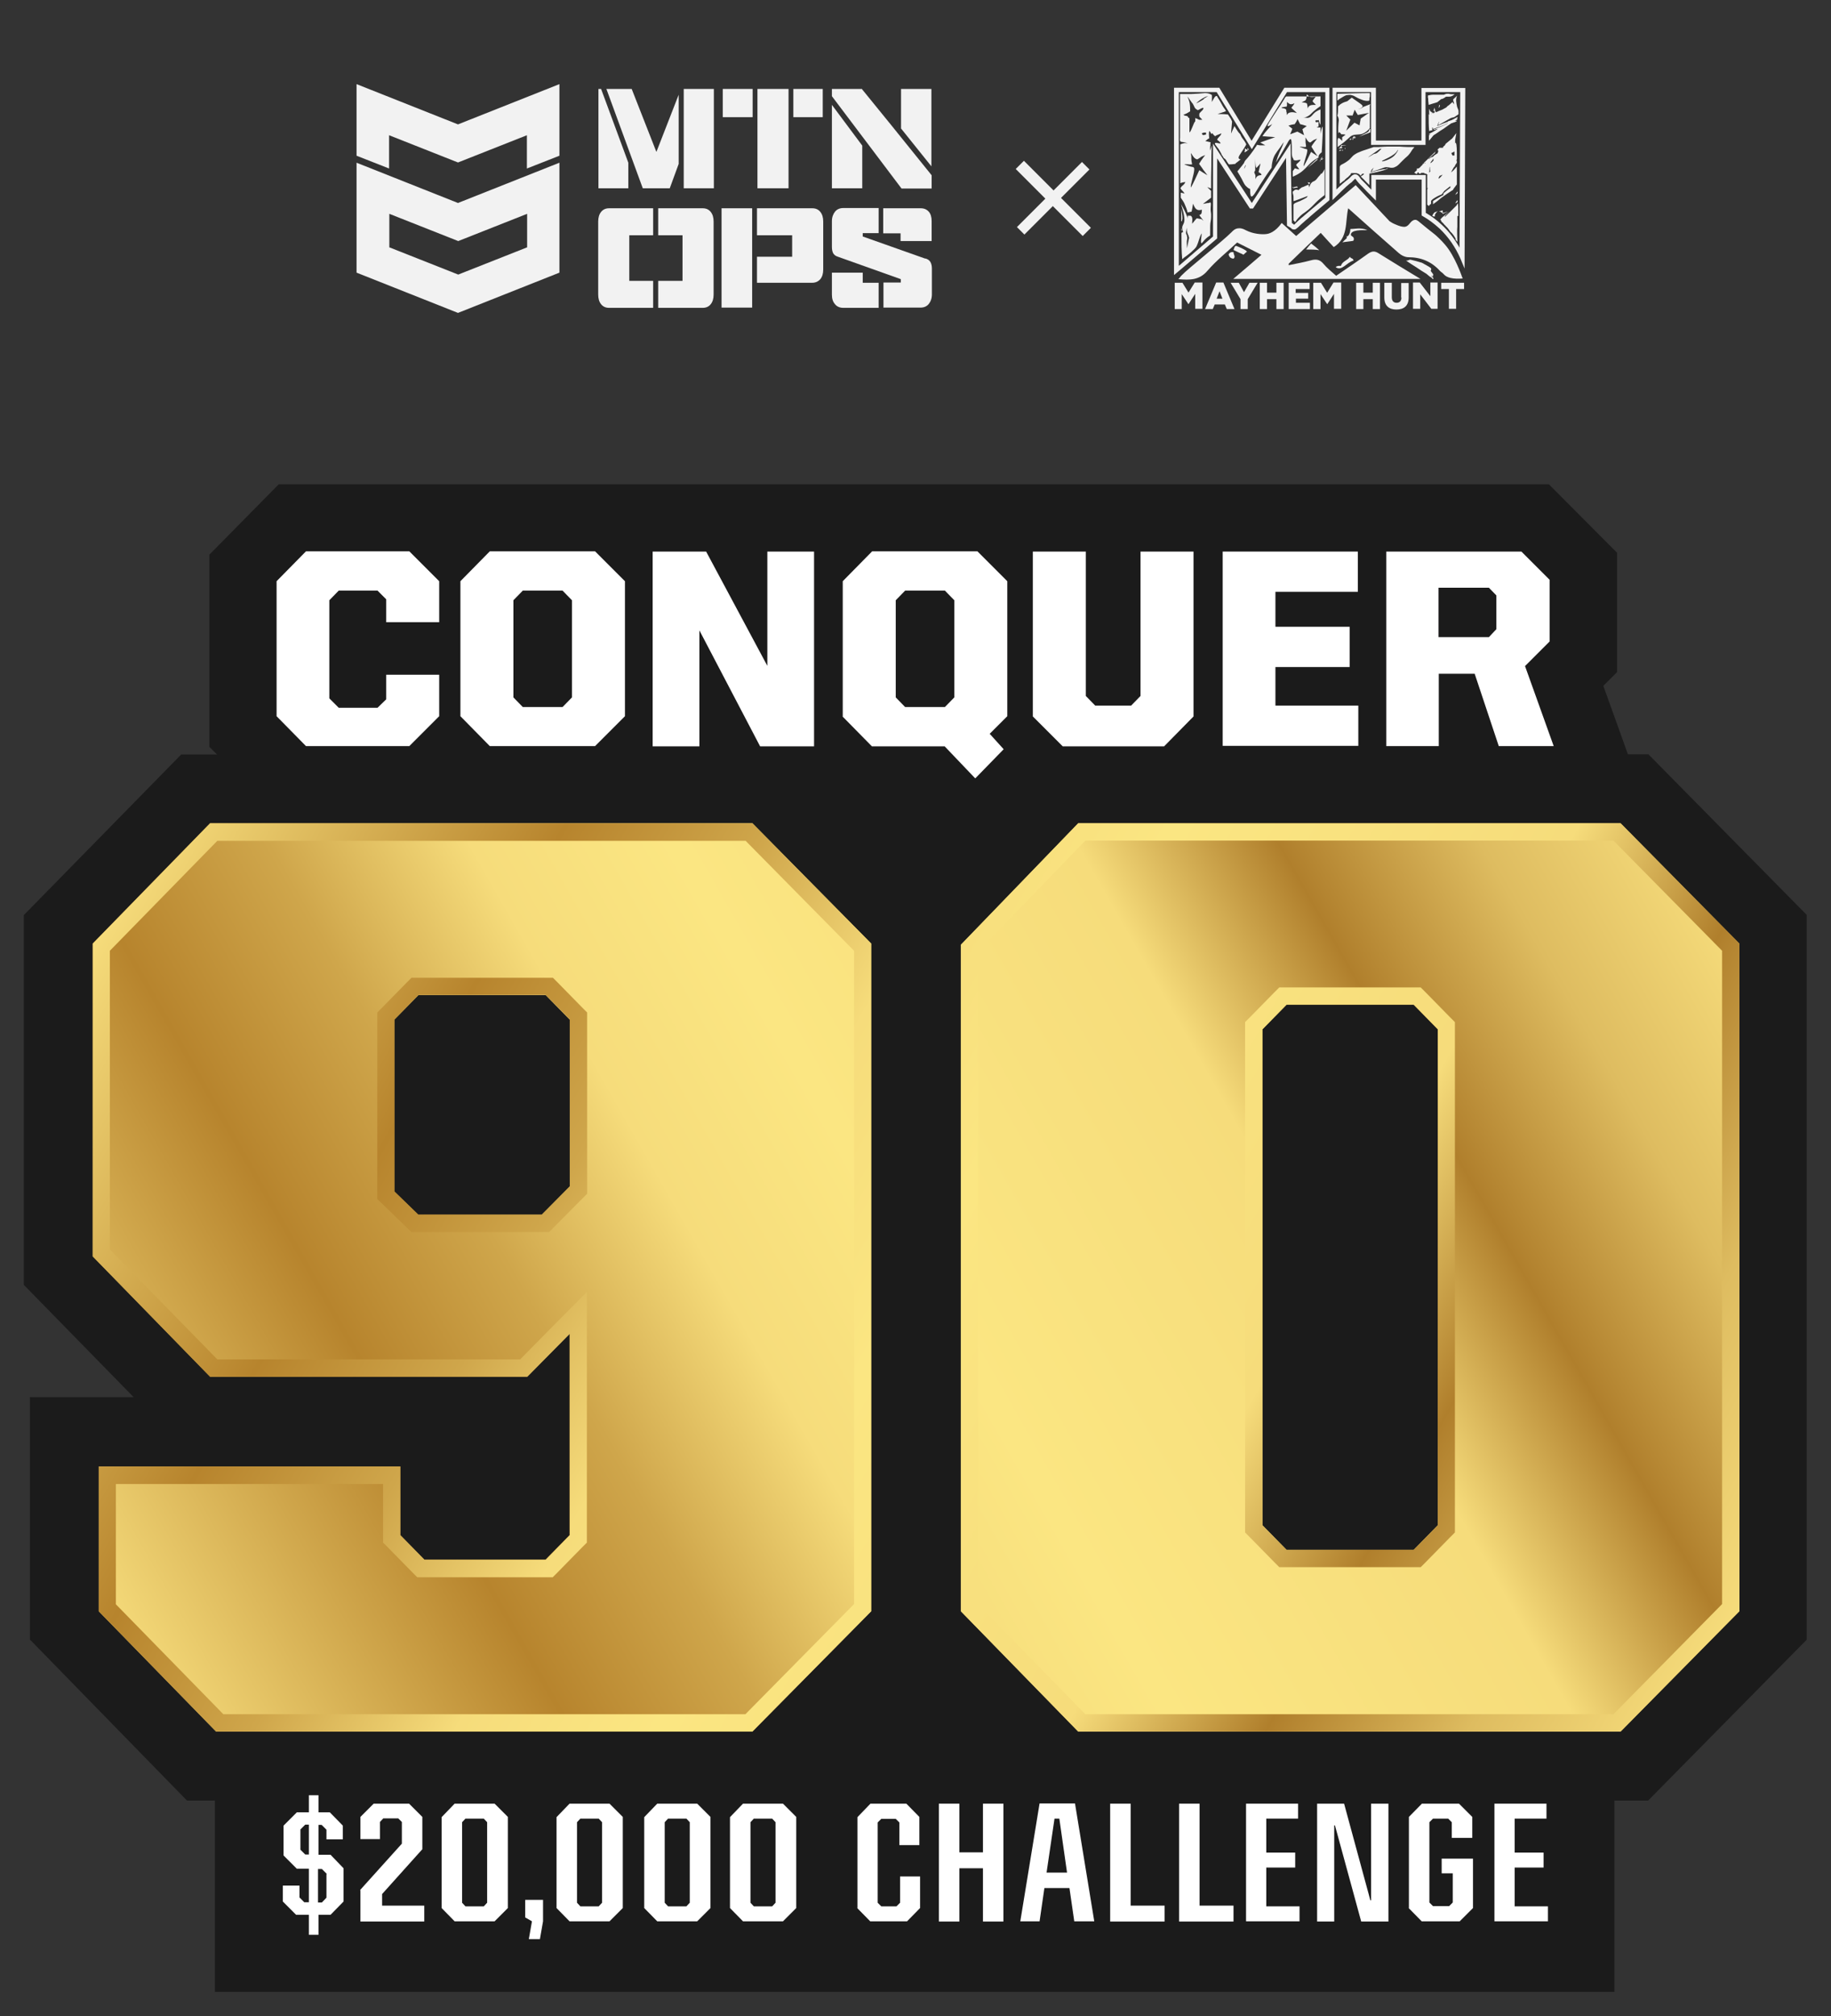 <svg width="2370" height="2608" viewBox="0 0 2370 2608" fill="none" xmlns="http://www.w3.org/2000/svg">
<rect x="0" y="0" width="2370" height="2608" fill="#333333" stroke="none"/>
<path d="M127.856 2084.4V1896.98H517.97V1985.86L549.154 2017.67H706.011L737.195 1985.86V1725.46L682.311 1780.97H271.927L120.06 1625.36V1220.58L271.927 1064.97H973.883L1127.62 1220.58V2084.4L973.883 2240.02H279.723L127.856 2084.4ZM701.333 1571.41L737.507 1534.92V1319.12L706.323 1287.32H541.67L510.486 1319.12V1541.47L541.67 1571.72H701.645H701.333V1571.41ZM1243.63 2084.4V1222.14L1395.49 1064.97H2097.45L2251.19 1220.58V2084.4L2097.45 2240.02H1395.49L1243.63 2084.4ZM1829.89 2004.88L1861.07 1973.07V1331.6L1829.89 1299.79H1665.24L1634.05 1331.6V1973.07L1665.24 2004.88H1829.89Z" fill="#231F20"/>
<path d="M357.995 926.506V751.871L396.04 713.201H529.82L568.489 751.871V804.885H499.883V775.259L488.657 764.033H438.45L426.289 776.507V903.43L438.45 915.592H488.657L499.883 904.677V872.868H568.489V926.506L529.82 965.176H396.04L357.995 926.506Z" fill="#231F20"/>
<path d="M595.931 926.506V751.871L633.975 713.201H770.25L808.919 751.871V926.506L770.25 965.176H633.975L595.931 926.506ZM728.152 914.656L740.314 902.182V776.507L728.152 764.033H676.698L664.536 776.507V902.182L676.698 914.656H728.152Z" fill="#231F20"/>
<path d="M844.78 713.512H914.009L993.217 861.329V713.512H1053.71V965.486H983.862L905.278 815.487V965.486H844.78V713.512Z" fill="#231F20"/>
<path d="M1090.82 926.506V751.871L1128.87 713.201H1265.14L1303.81 751.871V926.506L1281.05 949.271L1299.13 969.23L1262.34 1006.96L1222.73 965.488H1128.56L1090.51 926.818H1090.82V926.506ZM1223.04 914.656L1235.21 902.182V776.507L1223.04 764.033H1171.59L1159.43 776.507V902.182L1171.59 914.656H1223.04Z" fill="#231F20"/>
<path d="M1336.87 926.505V713.512H1405.47V900.31L1417.63 912.784H1464.1L1476.26 900.31V713.512H1544.87V926.817L1506.82 965.486H1375.54L1336.87 926.817V926.505Z" fill="#231F20"/>
<path d="M1582.91 713.512H1757.54V765.591H1650.89V810.809H1746.94V862.888H1650.89V912.784H1758.17V964.863H1582.6V713.512H1582.91Z" fill="#231F20"/>
<path d="M1794.03 713.512H1969.28L2005.77 749.998V829.832L1973.96 861.64L2011.07 965.175H1939.97L1908.79 871.62H1862.32V965.175H1794.34V713.512H1794.03ZM1927.18 824.218L1936.85 813.927V770.268L1927.18 760.289H1862.01V824.218H1927.18Z" fill="#231F20"/>
<path opacity="0.6" d="M2133.31 975.778H2107.12L2075.31 887.212L2093.08 869.437V715.071L2004.83 626.506H360.801L270.99 717.566V966.11L280.969 976.09H234.505L30.872 1183.78V1662.16L173.072 1807.48H38.668V2120.89L241.989 2329.21H278.163V2576.81H2089.65V2329.21H2133.31L2338.5 2121.2V1183.47L2133.31 975.466V975.778Z" fill="black" fill-opacity="0.8"/>
<path d="M127.856 2084.4V1896.98H517.97V1985.86L549.154 2017.67H706.011L737.195 1985.86V1725.46L682.311 1780.97H271.927L120.06 1625.36V1220.58L271.927 1064.97H973.883L1127.62 1220.58V2084.4L973.883 2240.02H279.723L127.856 2084.4ZM701.333 1571.41L737.507 1534.92V1319.12L706.323 1287.32H541.67L510.486 1319.12V1541.47L541.67 1571.72H701.645H701.333V1571.41ZM1243.63 2084.4V1222.14L1395.49 1064.97H2097.45L2251.19 1220.58V2084.4L2097.45 2240.02H1395.49L1243.63 2084.4ZM1829.89 2004.88L1861.07 1973.07V1331.6L1829.89 1299.79H1665.24L1634.05 1331.6V1973.07L1665.24 2004.88H1829.89Z" fill="url(#paint0_linear_464_4)"/>
<path d="M2088.41 1087.42L2229.05 1229.94V2075.05L2088.41 2217.56H1404.85L1265.77 2075.36V1231.18L1404.85 1087.42H2088.41ZM1655.88 2027.34H1838.93L1845.48 2020.79L1876.67 1988.98L1883.21 1982.43V1322.24L1876.67 1315.69L1845.48 1283.89L1838.93 1277.34H1655.88L1649.33 1283.89L1618.15 1315.69L1611.6 1322.24V1982.43L1618.15 1988.98L1649.33 2020.79L1655.88 2027.34ZM964.84 1087.42L1105.48 1229.94V2075.05L964.84 2217.56H289.078L149.996 2075.36V1919.75H495.829V1995.53L502.378 2002.08L533.562 2033.88L540.111 2040.43H715.366L721.915 2033.88L753.099 2002.08L759.648 1995.53V1671.2L721.603 1709.56L673.267 1758.52H281.282L142.2 1616.32V1229.94L281.282 1087.73H964.84V1087.42ZM532.627 1593.86H710.688L717.237 1587.32L753.411 1550.83L759.96 1544.28V1309.77L753.411 1303.22L722.227 1271.41L715.678 1264.86H532.627L526.078 1271.41L494.894 1303.22L488.345 1309.77V1551.14L495.206 1557.69L526.39 1587.94L532.938 1594.18M2097.76 1064.97H1395.81L1243.94 1222.14V2084.4L1395.81 2240.02H2097.76L2251.5 2084.4V1220.58L2097.76 1064.97ZM1665.24 2004.88L1634.05 1973.07V1331.6L1665.24 1299.79H1829.89L1861.07 1331.6V1973.07L1829.89 2004.88H1665.24ZM974.195 1064.97H271.927L120.06 1220.58V1625.36L271.927 1780.97H682.623L737.507 1725.46V1985.86L706.323 2017.67H549.466L518.282 1985.86V1896.98H127.856V2084.4L279.723 2240.02H973.883L1127.62 2084.4V1220.58L973.883 1064.97H974.195ZM541.67 1571.41L510.486 1541.16V1318.81L541.67 1287H706.323L737.507 1318.81V1534.61L701.333 1571.1H541.358H541.67V1571.41Z" fill="url(#paint1_linear_464_4)"/>
<path d="M357.995 926.506V751.871L396.04 713.201H529.82L568.489 751.871V804.885H499.883V775.259L488.657 764.033H438.45L426.289 776.507V903.43L438.45 915.592H488.657L499.883 904.677V872.868H568.489V926.506L529.82 965.176H396.04L357.995 926.506Z" fill="white"/>
<path d="M595.931 926.506V751.871L633.975 713.201H770.25L808.919 751.871V926.506L770.25 965.176H633.975L595.931 926.506ZM728.152 914.656L740.314 902.182V776.507L728.152 764.033H676.698L664.536 776.507V902.182L676.698 914.656H728.152Z" fill="white"/>
<path d="M844.78 713.512H914.009L993.217 861.329V713.512H1053.71V965.486H983.862L905.278 815.487V965.486H844.78V713.512Z" fill="white"/>
<path d="M1090.82 926.506V751.871L1128.87 713.201H1265.14L1303.81 751.871V926.506L1281.05 949.271L1299.13 969.23L1262.34 1006.96L1222.73 965.488H1128.56L1090.51 926.818H1090.82V926.506ZM1223.04 914.656L1235.21 902.182V776.507L1223.04 764.033H1171.59L1159.43 776.507V902.182L1171.59 914.656H1223.04Z" fill="white"/>
<path d="M1336.87 926.505V713.512H1405.47V900.31L1417.63 912.784H1464.1L1476.26 900.31V713.512H1544.87V926.817L1506.82 965.486H1375.54L1336.87 926.817V926.505Z" fill="white"/>
<path d="M1582.91 713.512H1757.54V765.591H1650.89V810.809H1746.94V862.888H1650.89V912.784H1758.17V964.863H1582.6V713.512H1582.91Z" fill="white"/>
<path d="M1794.03 713.512H1969.28L2005.77 749.998V829.832L1973.96 861.64L2011.07 965.175H1939.97L1908.79 871.62H1862.32V965.175H1794.34V713.512H1794.03ZM1927.18 824.218L1936.85 813.927V770.268L1927.18 760.289H1862.01V824.218H1927.18Z" fill="white"/>
<path d="M444.687 2416.52V2459.87L427.847 2477.02H412.255V2502.91H399.781V2477.02H383.254L366.103 2459.87V2439.29H387.62V2454.57L393.856 2460.81H399.781V2417.46H384.189L367.038 2400.31V2361.64L384.189 2344.49H399.781V2322.35H412.255V2344.49H426.912L443.751 2361.64V2379.41H422.546V2366.94L416.309 2360.7H412.255V2399.37H427.847L444.687 2416.84V2416.52ZM399.781 2399.06V2360.39H395.104L388.867 2366.63V2392.82L395.104 2399.06H400.093H399.781ZM422.858 2424.01L416.621 2417.77H411.631V2461.12H416.621L422.546 2454.88V2424.32H422.858V2424.01Z" fill="white"/>
<path d="M466.204 2444.9L520.153 2385.03V2356.96L515.475 2352.28H496.141L491.775 2356.96V2379.1H466.516V2350.41L483.667 2333.26H529.508L546.659 2350.41V2392.2L494.582 2450.2V2465.17H549.154V2485.75H466.516V2445.21H466.204V2444.9Z" fill="white"/>
<path d="M571.606 2468.29V2350.72L588.446 2333.26H640.212L657.363 2350.41V2468.29L640.212 2485.44H588.446L571.606 2468.29ZM626.179 2466.11L630.545 2461.43V2357.27L626.179 2352.59H602.479L598.113 2357.27V2461.43L602.479 2466.11H626.179Z" fill="white"/>
<path d="M688.547 2485.44L679.815 2480.45V2457.69H702.892V2485.44L698.838 2508.52H684.493L688.547 2485.44Z" fill="white"/>
<path d="M720.355 2468.29V2350.72L737.195 2333.26H788.961L806.112 2350.41V2468.29L788.961 2485.44H737.195L720.355 2468.29ZM774.928 2466.11L779.294 2461.43V2357.27L774.928 2352.59H751.228L746.862 2357.27V2461.43L751.228 2466.11H774.928Z" fill="white"/>
<path d="M833.866 2468.29V2350.72L850.706 2333.26H902.471L919.623 2350.41V2468.29L902.471 2485.44H850.706L833.866 2468.29ZM888.439 2466.11L892.804 2461.43V2357.27L888.439 2352.59H864.739L860.373 2357.27V2461.43L864.739 2466.11H888.439Z" fill="white"/>
<path d="M944.882 2468.29V2350.72L961.721 2333.26H1013.49L1030.64 2350.41V2468.29L1013.49 2485.44H961.721L944.882 2468.29ZM999.454 2466.11L1003.82 2461.43V2357.27L999.454 2352.59H975.754L971.388 2357.27V2461.43L975.754 2466.11H999.454Z" fill="white"/>
<path d="M1109.85 2468.29V2350.72L1126.69 2333.26H1173.15L1189.99 2350.41V2386.9H1164.11V2357.58L1159.43 2352.91H1140.72L1136.04 2357.58V2461.43L1140.72 2466.11H1160.36L1165.04 2461.43V2427.44H1190.92V2468.29L1174.09 2485.44H1126.37L1109.53 2468.29H1109.85Z" fill="white"/>
<path d="M1215.25 2333.26H1241.76V2396.25H1272.32V2333.26H1298.82V2485.75H1272.32V2416.84H1241.76V2485.75H1215.25V2333.26Z" fill="white"/>
<path d="M1383.96 2442.41H1351.84L1345.6 2485.44H1320.65L1345.6 2332.95H1391.44L1416.39 2485.44H1390.5L1384.27 2442.41H1383.96ZM1381.15 2422.45L1371.17 2352.59H1364.93L1354.64 2422.45H1381.15Z" fill="white"/>
<path d="M1436.97 2333.26H1463.48V2465.17H1507.45V2485.75H1436.97V2333.26Z" fill="white"/>
<path d="M1526.16 2333.26H1552.66V2465.17H1596.63V2485.75H1526.16V2333.26Z" fill="white"/>
<path d="M1612.85 2333.26H1680.21V2352.59H1639.04V2396.57H1676.46V2415.9H1639.04V2466.11H1682.08V2485.44H1612.85V2332.95V2333.26Z" fill="white"/>
<path d="M1704.53 2333.26H1739.77L1773.76 2458.31H1774.69V2333.26H1797.15V2485.75H1761.91L1727.92 2361.33H1726.98V2485.75H1704.84V2333.26H1704.53Z" fill="white"/>
<path d="M1823.65 2468.29V2350.41L1840.49 2333.26H1888.52L1905.67 2350.41V2377.54H1879.16V2357.27L1874.48 2352.59H1854.84L1850.16 2357.27V2461.12L1854.84 2465.8H1875.73L1880.41 2461.12V2423.38H1866.06V2404.36H1906.6V2468.29L1889.45 2485.44H1840.18L1823.34 2468.29H1823.65Z" fill="white"/>
<path d="M1934.36 2333.26H2001.71V2352.59H1960.55V2396.57H1997.97V2415.9H1960.55V2466.11H2003.59V2485.44H1934.36V2332.95V2333.26Z" fill="white"/>
<path d="M1064.94 115.072H1026.9V151.559H1064.94V115.072Z" fill="#F2F2F2"/>
<path d="M1076.79 243.554H1116.08V188.357L1076.79 135.654V243.554Z" fill="#F2F2F2"/>
<path d="M1166.29 166.216L1205.58 215.176V115.072H1166.29V166.216Z" fill="#F2F2F2"/>
<path d="M1115.77 115.072H1076.79V124.428L1166.91 243.866H1205.89V226.714L1153.82 162.162L1115.77 115.384V115.072Z" fill="#F2F2F2"/>
<path d="M849.458 196.153L817.65 115.072H784.906L831.994 243.554H866.921L878.459 212.058V122.557L849.769 196.153H849.458Z" fill="#F2F2F2"/>
<path d="M774.616 115.072V243.554H813.285V210.498L778.046 115.072H774.616Z" fill="#F2F2F2"/>
<path d="M974.195 115.072H935.526V151.559H974.195V115.072Z" fill="#F2F2F2"/>
<path d="M1020.66 115.072H980.432V243.554H1020.66V115.072Z" fill="#F2F2F2"/>
<path d="M923.988 115.072H885.008V243.554H923.988V115.072Z" fill="#F2F2F2"/>
<path d="M1197.79 334.615L1116.71 305.925V301.559H1137.29V269.127H1091.45C1087.08 269.127 1083.34 270.686 1080.85 273.805C1078.35 276.923 1076.79 280.977 1076.79 286.279V319.335C1076.79 322.765 1077.41 325.572 1078.35 327.443C1079.6 329.626 1081.47 331.185 1084.59 332.121L1165.98 361.123V365.489H1143.53V397.921H1191.55C1195.91 397.921 1199.66 396.362 1202.15 393.243C1204.65 390.125 1206.21 386.071 1206.21 380.769V347.401C1206.21 343.971 1205.58 341.164 1204.33 338.981C1203.09 336.798 1200.9 335.239 1197.79 334.304V334.615Z" fill="#F2F2F2"/>
<path d="M1191.55 269.439H1143.21V301.872H1165.67V311.851H1205.89V285.967C1205.89 280.666 1204.65 276.612 1202.15 273.805C1199.66 270.999 1196.23 269.439 1191.86 269.439H1191.55Z" fill="#F2F2F2"/>
<path d="M1116.71 352.703H1076.79V381.081C1076.79 386.383 1078.04 390.437 1080.85 393.555C1083.34 396.674 1087.08 398.233 1091.45 398.233H1137.29V365.801H1116.71V352.703Z" fill="#F2F2F2"/>
<path d="M973.571 269.439H933.967V397.922H973.571V269.439Z" fill="#F2F2F2"/>
<path d="M778.046 274.117C775.551 277.236 774.304 281.29 774.304 286.591V381.082C774.304 386.383 775.551 390.437 778.046 393.556C780.541 396.674 783.971 398.233 788.337 398.233H845.404V363.306H814.531V304.367H845.404V269.439H788.337C783.971 269.439 780.541 270.999 778.046 274.117Z" fill="#F2F2F2"/>
<path d="M909.644 269.439H851.953V304.367H883.449V363.306H851.953V398.233H909.644C914.01 398.233 917.44 396.674 919.935 393.556C922.429 390.437 923.677 386.383 923.677 381.082V286.591C923.677 281.29 922.429 277.236 919.935 274.117C917.44 270.999 914.01 269.439 909.644 269.439Z" fill="#F2F2F2"/>
<path d="M1051.53 269.439H979.808V304.367H1025.34V332.121H979.808V365.801H1051.22C1055.59 365.801 1059.02 364.242 1061.82 361.123C1064.32 358.005 1065.56 353.951 1065.56 348.649V286.591C1065.56 281.29 1064.32 277.236 1061.82 274.117C1059.33 270.999 1055.9 269.439 1051.53 269.439Z" fill="#F2F2F2"/>
<path d="M461.526 210.498V352.702L592.812 404.78L724.097 352.702V210.498L592.812 262.577L461.526 210.498ZM682.311 319.957L593.124 355.196L503.937 319.957V276.61L593.124 311.849L682.311 276.61V319.957Z" fill="#F2F2F2"/>
<path d="M461.526 108.836V201.455L503.625 217.983V174.948L592.812 210.187L681.999 174.948V217.983L724.097 201.455V108.836L592.812 160.915L461.526 108.836Z" fill="#F2F2F2"/>
<path d="M1575.43 204.886L1617.84 269.75H1621.89L1664.61 204.262L1665.86 291.892L1667.42 292.827C1668.36 293.451 1669.6 294.075 1670.54 294.698C1670.54 294.698 1671.16 294.698 1671.16 295.322C1672.1 296.258 1673.34 296.881 1675.22 296.881C1677.09 296.881 1677.71 295.946 1678.96 295.01C1679.89 294.387 1680.52 293.763 1681.14 293.139C1683.32 290.956 1685.51 289.085 1688 286.902C1689.25 285.655 1690.81 284.407 1692.37 283.16C1696.73 279.106 1706.09 271.31 1719.81 259.771L1720.74 258.836V113.514H1662.43L1620.02 182.121L1578.23 113.514H1519.61V355.821C1519.92 355.821 1575.43 308.42 1575.43 308.42V204.886ZM1525.84 343.659V119.127C1525.53 119.127 1574.8 119.127 1574.8 119.127L1620.33 193.035L1665.86 119.127H1715.44V255.717C1702.03 266.944 1693.3 274.428 1688.94 278.17C1687.69 279.418 1686.13 280.665 1684.88 281.601C1682.39 283.784 1679.89 285.967 1677.4 288.461L1675.84 290.021L1675.22 290.644C1675.22 290.644 1674.59 290.644 1674.28 290.021C1673.66 289.397 1672.72 289.085 1672.1 288.461L1670.54 185.551L1620.33 262.578L1570.12 185.863V305.925L1526.16 343.659H1525.84Z" fill="#F2F2F2"/>
<path d="M1839.87 113.514V181.809H1780.93V113.514H1724.8V258.836L1729.79 253.846C1734.15 249.48 1738.52 245.114 1742.57 241.372C1746.32 237.942 1747.56 237.318 1748.19 236.694C1749.12 236.071 1749.75 235.759 1750.99 234.2C1750.99 234.2 1751.62 233.576 1751.93 233.264C1752.86 232.328 1753.8 231.393 1754.11 231.081C1754.11 231.081 1755.05 232.328 1755.67 232.952C1756.29 233.888 1756.92 234.823 1757.85 235.759C1759.1 237.318 1760.35 238.565 1761.6 239.813C1762.22 240.437 1762.84 241.06 1763.47 241.684C1766.9 245.426 1771.26 249.792 1775.94 254.47L1780.93 259.459V232.328H1840.18V278.794L1841.74 279.73C1849.54 284.096 1856.71 289.709 1863.26 295.634C1874.79 306.549 1883.84 319.646 1890.39 334.615L1895.69 347.401L1896.62 113.826H1839.87V113.514ZM1889.45 320.894C1883.21 309.667 1875.73 299.688 1866.69 291.268C1860.45 285.343 1853.28 279.73 1845.48 275.364V226.403H1775.01V245.426C1772.2 242.619 1769.7 240.125 1767.52 237.63C1766.9 237.006 1766.27 236.382 1765.65 235.759C1764.4 234.511 1763.47 233.576 1762.22 232.328C1761.28 231.393 1760.66 230.457 1760.04 229.522C1758.48 227.339 1757.23 225.78 1754.42 225.468C1751.62 225.468 1749.75 227.027 1747.56 229.522C1747.56 229.522 1746.94 230.146 1746.63 230.457C1745.38 231.705 1745.07 231.705 1744.45 232.328C1743.51 232.952 1742.26 233.888 1738.21 237.318C1735.4 239.813 1732.59 242.308 1729.79 245.114V119.127H1774.69V187.422H1845.17V119.127H1890.08L1889.14 320.894H1889.45Z" fill="#F2F2F2"/>
<path d="M1848.6 127.548C1848.6 128.483 1848.6 130.666 1849.22 135.656C1852.97 134.408 1856.71 133.473 1860.45 132.225C1862.01 130.978 1863.88 129.419 1865.44 128.171C1867.31 128.171 1868.56 126.924 1869.49 126.612C1870.74 125.676 1871.05 125.365 1871.99 125.053C1873.55 125.053 1874.48 125.053 1875.42 125.053C1876.98 125.053 1879.16 125.053 1882.9 121.934C1879.47 121.934 1876.98 121.934 1875.42 121.311H1872.92C1871.05 121.311 1870.12 122.246 1868.87 122.558C1867.93 122.558 1866.37 122.558 1864.19 122.558C1861.39 122.558 1857.96 122.558 1854.52 122.558C1852.34 122.558 1850.16 123.182 1848.29 123.493V126.3V126.924H1848.6V127.548Z" fill="#F2F2F2"/>
<path d="M1529.9 285.655C1529.9 285.031 1530.52 283.784 1530.52 282.848C1530.52 277.859 1529.59 274.117 1528.96 270.062V286.279H1529.59L1529.9 285.655Z" fill="#F2F2F2"/>
<path d="M1529.59 297.817C1529.59 296.882 1529.59 295.946 1528.96 295.322V298.441C1528.96 298.441 1529.59 298.441 1529.59 297.817Z" fill="#F2F2F2"/>
<path d="M1886.96 247.297C1886.96 247.297 1885.71 248.544 1883.53 251.975C1884.77 251.351 1885.71 250.727 1886.64 249.792V247.297H1886.96Z" fill="#F2F2F2"/>
<path d="M1832.38 190.229C1825.52 190.229 1818.66 190.229 1811.8 189.605H1795.9C1793.09 189.605 1789.35 189.917 1784.67 190.229H1778.12C1772.2 192.1 1767.52 193.971 1764.09 194.907C1764.09 194.907 1760.66 196.154 1757.23 197.714C1756.29 198.025 1755.67 198.649 1754.42 199.273C1748.81 202.703 1749.75 204.574 1743.82 208.628C1737.9 212.994 1734.78 212.682 1734.15 215.801C1734.15 217.672 1734.15 222.038 1734.15 223.909C1734.15 225.78 1734.15 225.468 1734.15 226.404C1734.15 227.027 1734.15 227.339 1734.15 227.963V231.705C1734.15 233.264 1734.15 235.136 1734.15 236.071V237.63C1734.78 237.63 1735.09 237.007 1735.71 236.695C1736.34 236.071 1736.96 235.447 1737.58 235.136C1738.21 234.824 1738.52 234.2 1739.14 233.888C1739.14 233.888 1740.08 233.264 1740.39 233.264C1740.39 232.641 1741.01 232.017 1741.64 231.705C1742.26 231.082 1742.89 230.458 1743.82 229.834C1743.82 229.834 1744.44 229.21 1744.76 229.21C1746 227.963 1746.94 226.716 1748.19 225.78V225.156C1748.19 225.156 1748.81 224.221 1749.12 223.909H1753.18C1754.74 223.909 1756.61 223.909 1758.17 224.844C1758.79 224.844 1759.72 225.78 1760.35 226.404C1760.35 226.404 1760.97 227.027 1761.28 227.339L1762.84 225.156C1763.47 225.156 1764.4 224.533 1765.34 224.533C1765.34 224.533 1765.34 225.156 1765.34 225.468C1764.4 226.092 1763.15 227.339 1761.28 228.275C1763.78 230.77 1766.58 233.264 1769.08 236.071C1770.33 237.318 1771.26 238.254 1772.51 239.501V224.533C1779.68 223.285 1786.54 221.726 1793.4 219.543C1794.65 218.919 1795.9 218.296 1796.83 217.672C1796.21 217.672 1795.27 217.672 1794.65 218.296L1793.4 218.919C1792.47 218.919 1791.53 218.919 1790.6 218.919C1784.98 220.167 1779.06 221.414 1773.76 222.973L1775 221.414V220.167C1775.63 219.543 1776.25 218.608 1776.88 217.984C1776.88 217.984 1777.5 217.984 1777.5 217.36L1778.12 216.736L1775.32 222.038C1775.94 222.038 1777.19 221.414 1778.75 221.102C1789.35 218.296 1791.84 215.489 1796.52 216.425C1797.77 216.425 1799.02 217.048 1800.89 217.048C1802.76 217.048 1804.01 217.048 1806.19 215.801C1809.93 214.242 1810.87 212.059 1816.17 207.069C1820.85 202.391 1821.47 202.703 1823.96 199.585C1826.77 196.154 1826.77 195.219 1828.95 192.412C1829.58 191.788 1830.2 191.165 1830.82 190.229H1832.07H1832.38ZM1781.24 198.649H1780.62C1779.68 198.649 1778.75 199.273 1778.12 199.273C1773.45 202.079 1770.95 203.639 1770.95 203.327C1770.95 203.327 1775.94 199.585 1785.92 192.724C1786.85 192.724 1787.79 192.412 1788.41 192.1C1787.48 193.036 1783.11 198.025 1781.24 198.337V198.649ZM1804.32 201.768C1798.39 207.069 1789.04 209.252 1788.73 208.628C1788.1 207.381 1805.88 201.768 1809 194.283C1809 194.283 1809.62 193.971 1809.62 193.66C1809.62 194.907 1807.75 198.337 1804.32 201.768Z" fill="#F2F2F2"/>
<path d="M1887.58 279.419C1887.58 276.924 1887.58 274.741 1887.58 272.246C1887.58 268.816 1887.58 265.697 1886.96 262.891C1886.33 263.826 1885.71 264.762 1885.4 265.697C1880.41 270.687 1875.42 275.676 1870.12 280.666C1870.12 280.042 1870.12 279.419 1870.74 278.795L1875.42 274.117C1875.42 274.117 1875.42 274.117 1876.04 273.494C1872.92 275.988 1869.81 278.795 1866.69 281.29C1865.75 282.225 1865.13 283.161 1864.19 284.096C1864.19 284.096 1865.13 285.032 1865.44 285.344V285.967C1865.44 285.967 1865.44 286.591 1866.06 286.903C1867 287.527 1867.62 288.462 1868.25 289.086C1868.87 289.71 1869.49 290.645 1870.12 291.269C1870.12 291.269 1870.74 291.269 1871.05 292.204C1873.55 294.387 1875.42 296.882 1877.29 299.689C1878.85 300.936 1879.78 302.184 1881.03 303.743C1882.28 305.302 1883.21 307.173 1884.15 308.733V309.668C1884.15 309.668 1884.15 309.668 1884.15 310.292C1884.15 310.292 1884.15 310.292 1884.77 310.915C1885.4 311.539 1885.71 312.163 1886.33 312.787V311.227C1886.33 305.302 1885.71 299.065 1886.33 293.14C1886.33 292.516 1886.33 292.204 1886.33 291.893V279.419H1886.96H1887.58Z" fill="#F2F2F2"/>
<path d="M1709.83 224.533C1709.83 225.156 1708.58 226.404 1706.4 228.898C1703.59 232.641 1703.28 232.641 1702.97 232.953C1700.47 235.135 1699.23 234.512 1697.67 236.383C1695.17 239.19 1694.86 242.308 1694.55 242.308C1694.24 242.308 1694.55 239.813 1693.61 239.19C1692.99 239.19 1692.37 239.19 1691.43 239.813C1690.18 240.437 1688.63 241.061 1686.44 241.996C1685.19 241.996 1683.95 243.244 1682.7 244.179C1681.76 244.803 1681.14 245.427 1680.83 246.05C1678.33 244.803 1677.09 245.427 1676.78 245.427C1675.84 245.427 1674.59 246.986 1673.34 247.921V249.792C1673.97 251.664 1674.28 253.223 1674.28 254.47V260.083C1674.28 260.707 1687.38 255.406 1692.68 253.535C1692.68 254.158 1691.74 254.782 1691.12 255.718C1688.94 256.965 1686.13 258.524 1682.7 260.083C1678.96 261.643 1674.28 262.89 1674.28 265.073V270.063V273.805V285.343C1674.28 285.343 1674.9 285.343 1675.22 285.967C1675.84 286.591 1675.84 287.214 1676.15 287.214C1676.78 287.214 1677.71 285.343 1678.96 283.784C1679.89 282.537 1680.83 281.601 1683.01 279.418C1686.13 276.3 1687.69 275.988 1692.68 271.934C1700.48 265.697 1701.1 263.202 1709.83 256.029C1711.08 255.094 1712.33 254.158 1713.26 253.223C1713.26 253.223 1713.26 253.223 1713.88 253.223C1713.88 253.223 1713.88 252.599 1714.51 251.975V218.607C1713.26 221.414 1711.7 223.597 1710.77 224.844L1709.83 224.221V224.533Z" fill="#F2F2F2"/>
<path d="M1612.54 213.93C1611.6 216.425 1610.66 218.296 1610.35 217.984C1610.35 217.984 1614.72 206.757 1614.09 206.134C1613.78 206.134 1612.54 207.381 1611.91 208.628C1609.73 211.747 1606.3 216.113 1601.62 221.726C1604.12 225.78 1605.99 229.211 1607.23 231.394C1610.04 237.007 1610.98 239.502 1614.09 241.996C1614.72 242.62 1616.28 243.868 1618.15 244.491C1618.15 248.233 1618.15 253.535 1619.71 254.159C1621.89 254.782 1625.32 248.545 1630.93 239.19C1634.36 233.888 1639.35 226.092 1645.9 217.048C1646.53 207.381 1649.02 201.768 1651.52 198.337C1652.14 197.09 1653.7 195.219 1656.82 190.853C1658.38 188.67 1659.94 186.175 1661.49 183.992C1661.49 184.928 1660.87 185.863 1660.56 187.111C1658.69 192.1 1657.75 193.348 1655.88 197.714C1654.63 200.52 1653.08 204.886 1651.52 210.188C1659 198.337 1663.37 190.229 1666.48 184.928C1667.11 183.681 1669.29 179.626 1670.54 179.938C1671.79 180.25 1671.79 183.992 1672.1 189.606V197.714C1672.1 201.456 1672.72 203.327 1673.34 204.263C1673.34 204.263 1674.59 205.822 1674.28 206.757C1676.78 208.317 1680.21 207.069 1683.32 206.446C1682.39 209.876 1679.27 210.5 1677.71 213.306C1678.65 215.489 1680.21 216.113 1681.76 219.231C1678.96 218.608 1677.71 218.296 1675.84 217.672C1675.84 218.92 1674.28 219.543 1673.34 221.414C1673.34 222.35 1673.34 223.285 1673.34 225.468V228.587C1678.65 226.404 1682.39 223.909 1684.88 222.038C1692.37 216.113 1695.17 210.188 1705.15 204.574L1707.02 203.639C1702.03 208.005 1697.04 212.683 1692.37 217.048C1696.73 213.93 1699.54 211.435 1701.72 209.564C1702.97 208.628 1703.91 207.693 1705.15 206.757V206.134C1705.15 205.51 1705.78 204.886 1706.09 204.574C1706.09 204.574 1706.09 203.951 1706.71 203.639C1706.71 203.015 1706.71 202.391 1706.71 201.768C1707.65 199.273 1709.83 197.714 1710.77 197.09C1711.7 182.121 1712.64 164.346 1711.7 164.034C1711.08 164.034 1709.83 169.024 1709.21 173.078V172.142V171.518V170.895V169.959C1709.21 169.335 1709.21 168.712 1709.21 168.4V165.593V164.97H1706.09C1705.46 164.97 1705.15 164.97 1704.53 164.658C1704.53 164.45 1704.53 164.346 1704.53 164.346H1705.15C1705.78 164.346 1706.09 163.722 1706.71 163.722V154.055C1706.71 154.99 1707.34 156.238 1707.65 157.485C1707.65 159.044 1708.58 160.292 1709.21 161.539V155.926C1709.21 154.367 1709.21 150.624 1709.21 141.581C1707.96 141.893 1706.09 142.828 1703.91 144.076C1699.54 146.882 1698.92 149.377 1696.11 151.248C1692.68 153.431 1690.5 151.872 1686.44 152.184C1688.63 152.184 1691.12 151.56 1693.93 149.689C1696.11 148.441 1696.42 147.506 1699.85 144.387C1703.59 141.269 1706.71 138.774 1709.21 137.215V126.3C1709.21 126.3 1709.21 125.053 1709.21 124.741C1709.21 124.429 1708.27 124.741 1707.34 124.741H1664.61C1664.61 124.741 1664.61 125.365 1663.99 125.365C1663.37 126.3 1662.74 126.924 1662.43 127.859C1659.94 131.913 1656.51 137.527 1652.14 143.764C1643.72 156.861 1639.98 162.163 1640.91 163.098C1641.54 163.722 1644.34 162.163 1646.84 160.292C1646.21 160.915 1645.59 161.851 1645.28 162.475C1641.54 166.841 1637.17 171.207 1634.05 176.196L1650.58 177.444L1631.25 184.304L1637.79 188.046H1630.62C1630.62 187.735 1626.57 187.423 1626.57 187.423C1626.57 188.046 1626.57 188.982 1625.63 189.606C1623.45 193.036 1621.27 196.154 1619.08 198.961C1615.65 203.327 1614.41 204.886 1613.16 206.134C1611.6 208.005 1611.6 207.693 1611.6 208.005C1609.42 211.123 1610.04 213.306 1608.17 217.672L1611.29 213.93H1612.54ZM1662.12 183.057C1662.12 182.745 1662.12 182.121 1662.12 181.498C1662.12 182.121 1662.12 182.433 1661.49 183.057H1661.81H1662.12ZM1704.53 155.614H1706.71V157.485L1704.84 158.109H1703.28L1702.35 156.238L1704.53 155.302V155.614ZM1695.49 184.304C1696.11 184.304 1696.73 183.992 1697.36 183.369C1697.36 183.369 1697.98 182.745 1698.6 182.433C1700.48 180.874 1700.48 181.186 1704.84 179.315C1703.59 180.874 1700.16 185.24 1698.29 188.046C1698.29 188.67 1697.67 189.294 1697.36 189.606C1697.98 190.853 1699.23 192.412 1700.48 194.595C1702.35 197.714 1699.23 193.036 1705.46 202.08C1703.28 200.832 1697.04 196.466 1697.04 196.466C1694.24 202.391 1689.25 212.371 1687.38 215.177C1686.75 212.683 1691.43 201.144 1692.06 195.843C1692.06 194.595 1692.06 193.972 1692.06 193.66C1692.06 193.036 1690.5 192.724 1688.94 192.412C1688.31 192.1 1682.39 190.229 1682.39 189.606C1686.44 189.917 1690.5 190.853 1690.5 189.606C1690.5 187.111 1689.87 185.552 1689.87 184.304V177.444C1689.87 178.067 1690.5 178.691 1690.81 179.315C1692.06 181.498 1692.99 183.369 1695.49 184.304ZM1691.74 122.246C1695.49 125.053 1694.24 126.3 1702.97 125.053C1701.1 127.548 1699.54 129.419 1698.92 130.666C1699.85 132.849 1700.79 132.849 1703.28 135.656C1697.36 135.656 1694.24 135.656 1692.68 140.333C1692.68 137.839 1692.06 136.279 1691.74 134.096C1690.5 132.537 1687.07 132.849 1684.88 132.225C1689.56 129.73 1691.12 131.29 1691.43 122.246H1691.74ZM1683.01 160.604C1685.82 161.227 1688.63 162.163 1691.43 163.098C1689.87 164.346 1687.69 165.593 1685.82 167.152C1686.44 169.647 1687.07 172.142 1688 174.949C1684.88 173.078 1682.08 171.83 1679.27 170.271C1676.46 171.207 1673.34 172.454 1669.91 173.701C1670.85 171.207 1672.1 169.024 1672.72 166.529C1670.85 164.97 1669.29 163.722 1667.73 162.475C1670.54 161.539 1673.34 160.915 1675.84 160.604C1677.4 158.421 1678.65 156.238 1679.58 154.055C1680.52 156.238 1681.76 158.421 1683.01 160.915V160.604ZM1665.86 136.903V131.913C1668.67 134.408 1670.54 136.279 1675.53 133.473C1674.59 135.967 1673.03 137.215 1671.47 139.398C1673.03 141.269 1676.46 143.764 1678.65 146.259C1673.03 144.387 1667.11 144.699 1665.55 149.065C1665.55 146.259 1665.55 145.323 1664.93 144.076C1664.93 143.452 1664.93 142.828 1664.93 142.204C1663.99 139.71 1658.69 140.022 1658.69 139.398C1658.69 138.774 1662.12 138.15 1665.55 137.839V136.903H1665.86ZM1657.13 151.56V152.184C1657.13 151.872 1657.13 151.56 1657.13 151.56ZM1623.14 222.974C1623.14 222.974 1623.76 222.35 1624.07 222.038C1624.07 221.414 1624.07 221.102 1624.7 220.479V203.951C1624.7 204.574 1624.7 217.984 1626.57 217.048L1631.56 211.435L1629.06 222.662C1632.49 224.533 1632.81 225.468 1632.81 226.092C1632.81 227.028 1630 226.092 1627.5 227.963C1625.94 229.211 1625.32 230.77 1625.01 232.017V229.211C1625.01 229.211 1625.01 229.211 1625.01 228.587V227.339C1625.01 226.404 1625.01 226.092 1624.39 225.78C1624.39 225.78 1624.39 225.78 1624.39 225.157L1623.45 222.974H1623.14Z" fill="#F2F2F2"/>
<path d="M1568.88 171.207C1569.19 172.142 1569.81 173.389 1571.06 174.637C1572.31 175.884 1572.31 175.884 1572.93 176.196C1575.11 174.325 1578.23 174.013 1580.73 172.454C1581.04 175.261 1576.36 177.444 1575.43 180.874C1577.61 182.433 1580.1 184.616 1579.79 185.24C1579.17 186.487 1573.87 183.681 1572.62 185.24V186.487C1574.18 188.67 1575.74 190.853 1577.3 192.724C1578.55 194.595 1579.79 197.09 1581.04 199.273V199.897C1582.6 201.768 1583.22 203.015 1583.53 203.639C1583.53 203.639 1584.16 204.263 1584.16 204.574C1585.41 205.198 1586.34 206.134 1586.96 207.069C1587.59 208.317 1588.21 209.252 1588.84 210.188C1588.84 210.188 1589.15 210.811 1589.46 211.123C1589.46 211.123 1590.08 211.747 1590.08 212.059C1590.08 212.059 1590.4 212.059 1590.71 212.683C1592.58 212.683 1594.45 212.683 1598.81 212.059C1600.69 209.876 1598.81 212.059 1605.99 206.134C1604.43 206.134 1603.8 205.51 1603.49 204.886C1602.25 203.015 1605.36 199.585 1610.66 191.165C1611.91 189.294 1612.54 187.735 1613.16 186.799C1612.85 185.863 1611.91 184.304 1610.98 182.745C1609.73 180.874 1608.79 179.938 1607.55 178.067C1606.61 176.508 1605.99 175.261 1605.36 173.701C1604.43 172.766 1603.8 171.83 1602.87 170.895C1601 168.4 1599.44 165.593 1597.88 163.098C1596.01 166.841 1594.45 170.583 1593.51 172.766C1593.51 169.335 1594.45 162.475 1594.76 157.173C1594.14 155.926 1593.83 154.99 1593.2 153.743C1591.95 151.872 1590.71 150.001 1589.46 148.13C1584.78 147.506 1578.55 147.506 1576.05 147.506C1579.79 145.947 1582.6 145.635 1586.96 143.764C1586.34 143.14 1586.03 142.204 1585.72 141.581C1583.53 139.086 1581.98 135.967 1580.42 133.161C1578.86 130.042 1576.67 127.236 1575.11 124.117C1575.11 124.117 1575.01 124.117 1574.8 124.117C1572.31 124.117 1571.06 127.859 1568.57 131.913C1568.57 128.171 1568.88 124.429 1568.57 122.87C1566.38 121.311 1563.58 120.375 1559.83 120.375C1554.22 120.999 1547.98 121.311 1541.44 121.622H1527.4V150.001C1527.4 155.614 1527.4 157.173 1527.4 162.163C1527.4 169.647 1527.4 173.389 1527.4 177.755C1527.4 179.626 1526.78 181.809 1528.03 183.057C1529.27 183.992 1530.83 183.369 1533.95 184.304C1535.51 184.616 1536.76 185.24 1537.38 185.552C1536.13 185.24 1533.95 184.616 1531.15 185.552C1529.9 185.863 1528.65 186.487 1527.71 186.799V190.541C1527.71 192.1 1527.71 193.972 1527.71 195.531V216.737C1527.71 222.35 1527.71 227.963 1527.71 233.576V237.007C1528.96 236.383 1530.52 236.071 1532.08 235.759C1532.7 235.759 1533.64 235.759 1534.26 235.136C1533.64 238.254 1531.15 239.502 1529.27 241.373C1529.27 241.996 1528.65 242.308 1528.03 242.932C1528.03 242.932 1528.03 242.932 1528.03 243.556C1529.27 246.362 1531.15 246.674 1533.33 250.416C1530.83 249.793 1529.59 249.481 1528.34 249.169V254.47V255.718C1529.9 258.213 1531.77 260.396 1533.02 263.202C1534.89 267.568 1536.45 270.998 1537.07 274.741C1538.63 274.741 1540.81 274.117 1542.37 273.805C1543 270.998 1543.62 267.88 1544.24 263.514C1546.43 268.192 1547.67 273.493 1555.78 271.31C1555.16 274.117 1556.4 276.924 1552.35 278.171C1553.91 280.978 1556.09 282.849 1557.65 285.655C1555.16 283.784 1556.4 283.472 1552.97 283.161C1552.66 283.161 1549.23 282.225 1548.92 282.537C1546.43 285.032 1545.18 287.215 1543 289.398C1543 286.903 1544.55 280.666 1541.12 279.107C1539.88 279.107 1538.63 279.107 1537.38 279.107V285.967C1537.38 285.032 1537.38 284.096 1537.38 283.161C1537.38 282.537 1537.38 281.601 1536.13 279.107C1534.89 275.364 1532.39 270.375 1528.65 264.138C1533.95 279.73 1533.64 286.279 1532.08 289.086C1532.08 289.709 1530.52 291.581 1530.21 294.075C1530.21 296.57 1530.83 299.065 1531.46 300.312C1530.52 300.312 1529.9 300.936 1529.27 301.248V303.743C1529.27 314.034 1529.27 324.637 1530.21 335.24C1532.08 333.68 1533.64 332.433 1535.51 331.185C1537.07 329.938 1539.25 328.379 1541.44 326.508C1545.49 322.766 1547.67 320.894 1548.92 318.4C1551.1 314.034 1552.66 306.549 1554.85 302.807C1554.85 302.807 1554.85 302.183 1555.16 302.183C1556.09 302.183 1553.29 314.034 1555.16 314.657C1555.78 314.657 1557.03 312.786 1559.52 309.98C1562.02 307.485 1564.51 305.614 1566.38 304.678C1566.38 294.075 1566.38 289.086 1567.01 286.591C1567.01 285.967 1567.63 283.784 1567.63 280.354V276.924C1567.63 275.676 1567.01 273.181 1567.01 270.687C1567.01 266.009 1567.94 262.579 1566.7 261.955C1566.38 261.955 1565.76 261.955 1564.51 262.579C1562.02 262.579 1559.52 263.514 1557.03 263.826C1560.46 261.019 1564.2 258.524 1567.63 255.718V246.986C1566.07 245.427 1564.2 243.556 1562.64 241.996L1567.63 243.868C1567.63 234.2 1567.63 224.533 1567.94 214.554C1567.94 205.822 1567.94 197.09 1568.57 188.358C1568.25 188.982 1567.63 190.229 1567.32 191.789C1566.7 193.66 1566.38 194.907 1566.38 194.907V190.541C1566.38 189.918 1566.38 189.294 1566.7 188.67V186.487C1566.7 184.928 1567.32 184.304 1566.7 183.992C1566.7 183.992 1566.07 183.681 1565.45 183.681L1560.15 182.433C1561.08 181.809 1561.71 181.186 1562.33 180.874C1562.33 180.874 1562.95 180.25 1563.26 179.938C1563.26 179.938 1563.89 179.315 1564.51 179.315H1565.14V178.691C1565.14 177.444 1564.82 175.884 1564.82 174.013C1564.82 172.142 1564.82 170.583 1565.45 169.335C1566.38 170.583 1567.32 171.83 1567.94 173.389L1569.81 171.83L1568.88 171.207ZM1539.25 307.173C1539.25 307.173 1538.01 312.786 1536.45 321.206C1536.45 318.4 1535.82 311.851 1536.45 310.603C1536.45 309.356 1537.07 307.797 1536.45 305.926C1536.45 304.366 1535.82 303.431 1535.51 303.119C1534.58 300.624 1535.51 298.753 1536.13 294.387V292.516V296.258C1536.13 299.689 1537.07 302.495 1538.63 305.302V306.861H1539.25V307.173ZM1537.38 150.624C1536.13 150.001 1535.2 149.689 1534.26 149.689C1533.33 149.689 1532.7 149.065 1531.77 148.441C1534.58 147.506 1537.07 146.259 1539.88 144.387C1539.88 144.387 1540.5 144.387 1540.5 143.764V143.14C1540.5 140.645 1540.5 137.215 1539.88 133.473C1539.25 130.042 1538.01 127.236 1537.07 125.053C1537.69 125.053 1543 133.785 1543.93 134.096C1543.93 134.096 1543.93 134.72 1544.55 135.344C1544.87 136.279 1545.49 136.903 1545.8 137.839C1545.8 138.15 1546.11 138.774 1546.43 139.086C1546.74 139.71 1547.05 140.333 1547.67 140.645L1548.3 141.269H1548.61C1548.61 141.581 1548.92 141.581 1549.23 141.893C1549.54 141.893 1550.17 142.204 1550.48 142.516C1552.97 141.581 1554.85 139.71 1557.65 139.398C1558.28 142.204 1553.6 144.387 1552.35 147.194V147.818V149.377V150.313C1552.35 150.313 1552.35 150.624 1552.66 150.936C1552.66 150.936 1552.66 151.248 1552.97 151.56H1553.29C1553.29 151.872 1553.6 152.184 1553.91 152.496L1554.53 153.119L1555.16 153.743L1555.78 154.367C1555.78 154.367 1556.09 154.678 1556.09 154.99H1552.35C1551.73 154.99 1551.1 154.367 1550.48 154.055C1550.48 154.055 1549.86 154.055 1549.86 153.743C1549.86 153.743 1549.54 153.743 1549.23 153.431H1548.61C1547.98 153.431 1547.67 152.807 1547.05 152.496C1547.36 154.678 1547.05 154.367 1547.05 157.173C1545.18 157.797 1541.75 170.895 1539.56 171.207V162.163C1539.56 159.044 1539.56 155.926 1539.56 152.807C1538.94 152.496 1538.32 152.184 1537.69 151.872V150.624H1537.38ZM1560.46 199.897C1559.21 201.768 1554.85 207.069 1552.97 210.5C1552.35 211.435 1552.04 212.059 1552.04 212.371H1552.35C1553.29 213.93 1554.85 215.489 1556.4 217.984C1558.9 221.726 1554.85 216.113 1562.95 226.716C1560.46 225.468 1552.35 220.167 1552.35 220.167C1549.23 227.028 1543.62 239.19 1541.44 242.62C1540.5 239.502 1545.49 225.78 1545.8 219.543C1545.8 218.296 1545.8 217.048 1545.18 216.737C1544.87 216.113 1543 215.801 1541.12 215.489C1540.5 215.489 1533.02 212.994 1533.02 212.371C1538.01 212.371 1543.31 213.306 1543 212.371C1542.37 209.564 1542.06 207.381 1542.06 206.134C1542.06 200.209 1542.06 202.703 1541.44 198.961V198.026C1542.06 198.649 1542.37 199.585 1543 200.209C1544.55 202.703 1546.11 205.198 1549.23 206.134C1549.86 206.134 1550.79 205.822 1551.41 205.198C1551.73 205.198 1552.35 204.574 1552.66 204.263H1552.97C1555.16 202.392 1555.16 202.703 1560.77 200.209H1560.46V199.897ZM1560.77 174.013L1558.59 174.637H1556.72L1555.47 172.454L1558.28 171.518H1561.08C1561.08 171.207 1561.08 174.013 1561.08 174.013H1560.77ZM1558.28 128.171L1554.85 130.354L1552.04 131.913L1548.3 133.785L1550.17 131.913L1553.29 129.419L1556.72 127.236L1560.15 125.365L1563.89 124.117L1557.96 127.859L1558.28 128.171Z" fill="#F2F2F2"/>
<path d="M1731.97 129.419C1731.97 129.419 1732.59 129.419 1732.59 128.795C1736.96 125.988 1740.7 123.805 1742.57 123.182C1744.44 123.182 1746.94 122.246 1749.75 123.182C1754.11 124.117 1755.05 126.3 1762.22 128.795C1763.47 129.419 1764.71 129.731 1765.96 130.042C1768.77 130.666 1770.95 130.666 1772.51 130.042C1772.51 128.171 1772.51 126.612 1773.13 124.741V120.375C1759.1 120.375 1745.07 120.999 1731.04 121.311V129.73H1731.97V129.419Z" fill="#F2F2F2"/>
<path d="M1852.34 347.09C1851.09 345.531 1842.05 340.853 1840.49 339.917C1838 339.294 1835.5 338.358 1833.01 337.734C1830.51 337.111 1828.02 336.487 1825.52 335.863C1824.28 335.863 1823.03 336.799 1821.47 337.111C1820.85 337.111 1820.22 337.111 1819.91 337.111L1826.46 341.477L1833.32 345.842L1839.87 350.208L1846.42 354.262L1848.6 356.134C1849.22 356.757 1849.85 357.069 1850.47 357.693L1852.65 358.94C1853.28 359.564 1853.9 360.499 1854.84 361.123L1855.46 360.188C1855.46 359.564 1854.52 358.94 1853.9 358.316L1852.03 356.134L1854.52 358.005L1855.15 354.886C1854.52 354.262 1852.97 351.768 1852.34 351.144C1851.09 349.897 1853.28 348.649 1852.34 347.402V346.778V347.09Z" fill="#F2F2F2"/>
<path d="M1769.39 297.504C1760.97 294.074 1754.11 296.257 1747.87 296.257C1747.87 299.999 1746 306.548 1742.57 305.924C1745.07 308.419 1741.01 309.043 1737.58 313.72C1738.52 312.785 1751.62 312.161 1751.93 311.226C1754.11 305.924 1748.5 305.924 1748.5 303.741C1748.5 296.881 1763.78 297.816 1769.39 297.816V297.504Z" fill="#F2F2F2"/>
<path d="M1690.5 322.765C1696.73 322.765 1702.66 322.765 1707.65 323.701C1704.22 320.582 1700.79 317.775 1697.04 314.969C1695.8 316.528 1694.55 317.775 1693.3 319.335C1692.37 320.582 1691.43 321.829 1690.5 322.765Z" fill="#F2F2F2"/>
<path d="M1747.25 332.121C1744.44 337.111 1737.27 337.734 1735.71 343.971C1733.84 343.971 1731.66 343.348 1728.85 345.531C1736.65 351.456 1743.2 339.294 1751.93 337.111C1751.31 333.368 1748.5 334.928 1747.56 332.433H1747.25V332.121Z" fill="#F2F2F2"/>
<path d="M1609.73 329.314C1611.29 328.067 1612.54 326.508 1614.09 325.572C1612.54 323.077 1604.12 319.647 1600.06 318.088C1597.88 318.088 1597.57 321.206 1596.63 323.389C1599.13 324.637 1601.62 325.884 1604.43 327.132C1606.3 327.755 1607.86 328.691 1609.73 329.626V329.314Z" fill="#F2F2F2"/>
<path d="M1590.39 329.313C1591.02 332.432 1592.89 334.303 1596.63 334.615C1599.75 332.12 1596.63 329.625 1596.63 326.195C1592.58 325.571 1591.33 327.442 1590.08 329.313H1590.39Z" fill="#F2F2F2"/>
<path d="M1893.19 360.188C1891.95 356.757 1883.21 331.186 1870.43 316.529C1865.75 310.916 1859.83 305.614 1859.83 305.614C1855.77 301.872 1855.15 301.872 1846.73 295.011C1835.19 285.656 1834.26 284.096 1831.45 284.408C1825.21 285.032 1824.59 292.828 1818.04 293.452C1814.92 293.452 1811.8 292.828 1805.57 290.022C1802.45 288.774 1800.26 287.215 1798.71 286.279C1784.05 270.687 1769.39 255.094 1754.74 239.502C1729.16 261.331 1703.28 283.473 1677.71 305.302C1671.47 299.689 1665.24 294.076 1659 288.462C1650.27 300.625 1642.16 302.496 1638.73 302.807C1633.43 303.431 1622.2 302.807 1612.54 297.818C1610.66 296.882 1607.55 295.011 1603.49 295.323C1598.5 295.323 1595.38 299.065 1594.14 300.313C1581.66 312.787 1537.69 347.402 1529.27 356.446C1528.34 357.381 1527.4 358.629 1527.4 358.629C1526.78 359.564 1526.16 360.188 1525.22 361.123C1539.88 362.371 1552.35 362.683 1562.95 350.209C1574.49 336.799 1588.52 325.884 1601.31 313.722C1611.91 319.024 1621.89 324.013 1632.81 329.627C1620.64 340.229 1609.11 349.897 1596.32 360.812C1677.71 360.812 1756.92 360.812 1838.62 360.812C1818.97 348.961 1801.51 338.358 1784.05 327.444C1779.06 324.325 1775.63 324.949 1770.95 328.067C1757.54 337.735 1743.51 347.09 1729.48 356.757C1723.55 351.456 1717.63 346.778 1712.95 341.165C1708.27 335.552 1703.28 334.928 1696.73 336.799C1687.38 339.294 1677.4 341.165 1668.04 343.036C1668.04 342.412 1668.04 341.789 1668.04 341.165C1681.76 327.755 1695.49 314.658 1709.52 301.248C1715.76 308.109 1721.37 314.346 1726.36 319.647C1745.38 307.797 1741.01 287.527 1745.07 269.44C1767.52 289.398 1788.73 308.421 1810.24 327.132C1813.67 330.25 1818.66 332.745 1823.03 332.745C1839.24 332.745 1852.97 338.358 1863.88 350.52C1865.44 352.08 1867.31 353.015 1868.87 354.886C1872.61 359.252 1880.72 361.435 1894.44 360.188H1893.51H1893.19Z" fill="#F2F2F2"/>
<path d="M1750.99 174.947C1751.93 174.636 1752.86 174.324 1753.49 174.324C1755.98 174.012 1758.79 174.012 1760.97 173.7C1764.71 173.076 1768.77 170.582 1771.57 167.463C1772.2 166.839 1772.82 165.904 1773.13 165.904V153.742C1773.13 148.44 1773.13 143.139 1773.13 137.525C1773.13 131.912 1773.13 136.59 1773.76 136.278V134.719L1765.03 138.149C1764.4 138.461 1763.78 138.773 1763.16 139.397C1760.35 140.956 1757.54 141.268 1757.54 141.268C1757.54 141.268 1763.47 140.02 1763.78 137.525C1763.78 136.278 1762.22 135.031 1757.23 131.6C1754.11 129.417 1751.3 127.546 1749.75 126.299L1743.82 130.977C1741.64 131.6 1738.52 132.536 1735.71 134.407C1734.15 135.342 1733.22 136.59 1731.97 137.525V139.708C1731.97 143.139 1731.97 146.569 1731.04 149.688C1732.28 151.247 1732.91 153.43 1732.91 155.613C1732.28 160.914 1731.97 166.216 1732.28 171.829V172.764C1732.28 172.141 1732.91 171.517 1733.53 170.893C1734.47 171.517 1735.4 172.453 1736.02 173.7C1737.9 173.7 1739.77 173.7 1741.64 174.324C1740.08 175.571 1738.52 176.507 1737.27 177.442C1737.27 179.001 1737.27 180.561 1737.27 182.432C1736.02 180.873 1734.78 179.625 1733.22 178.69H1731.97V178.066C1731.97 179.313 1731.35 180.873 1731.35 181.496V190.228C1731.35 190.228 1736.34 186.486 1740.39 183.367C1747.87 177.13 1747.56 176.195 1750.99 174.947ZM1750.68 149.688C1751.62 147.193 1752.55 144.698 1753.49 141.891C1754.74 144.074 1755.98 146.569 1757.54 148.752C1762.53 147.816 1767.21 146.881 1771.89 145.945C1768.46 148.44 1764.71 150.935 1761.28 153.43C1760.66 156.236 1760.35 159.355 1759.72 162.162L1753.18 158.731C1749.75 162.162 1746 165.592 1742.57 169.022C1744.44 164.345 1746 159.355 1747.87 154.677L1742.57 149.376H1750.68V149.688Z" fill="#F2F2F2"/>
<path d="M1862.63 139.396C1863.26 138.461 1864.82 135.654 1862.63 135.654C1863.26 136.902 1861.7 138.461 1862.63 139.396Z" fill="#F2F2F2"/>
<path d="M1854.53 142.827C1855.15 143.763 1856.71 142.827 1857.02 144.387C1858.89 143.139 1856.4 141.268 1857.02 139.709C1855.46 139.709 1857.02 142.827 1854.84 143.139L1854.53 142.827Z" fill="#F2F2F2"/>
<path d="M1849.22 147.817C1849.22 148.129 1849.22 149.065 1849.22 149.376C1849.22 155.925 1849.22 162.786 1849.85 169.335H1850.47C1851.09 169.335 1851.41 169.023 1852.03 168.711H1853.9V164.969H1854.52C1854.52 165.904 1854.53 166.216 1855.15 166.84C1861.7 164.657 1868.25 162.162 1874.17 159.356C1874.17 159.356 1873.55 159.667 1873.55 159.979C1867.62 162.786 1861.7 165.281 1855.46 167.464V168.087C1856.71 168.087 1857.64 167.464 1858.89 167.152C1858.89 167.152 1859.51 167.152 1859.83 166.84H1860.76C1858.27 168.399 1856.08 169.958 1853.59 171.206C1852.34 171.83 1851.09 172.453 1849.85 173.077V174.013H1851.41C1850.78 174.324 1850.16 174.636 1849.54 174.948V181.809C1850.78 181.497 1854.84 175.26 1856.08 174.636C1858.89 173.077 1861.7 170.894 1864.5 169.023C1870.12 165.904 1873.24 162.786 1878.85 159.356C1879.78 159.356 1880.72 158.732 1881.66 158.42C1882.59 158.42 1883.21 157.796 1884.15 157.484C1884.77 157.484 1885.4 156.861 1885.71 156.237H1883.21C1884.15 155.925 1885.09 155.302 1885.71 154.99L1886.64 153.742H1884.77C1885.4 153.43 1886.02 153.119 1886.64 152.807V151.559C1886.64 151.559 1886.02 151.559 1885.71 151.871C1885.71 151.871 1884.77 152.183 1884.46 152.495C1883.21 153.119 1882.28 153.742 1881.03 154.366C1880.1 154.678 1879.16 155.302 1878.54 155.613H1877.6L1876.98 156.237C1876.35 156.237 1875.73 156.237 1875.42 156.549C1874.79 156.549 1874.48 156.861 1874.17 157.173L1873.55 157.796C1872.92 157.796 1872.3 157.796 1871.68 158.42C1867.62 159.667 1863.88 161.539 1860.14 163.098C1860.14 162.786 1861.07 161.539 1861.07 161.539V160.603C1861.7 159.667 1862.01 159.044 1862.32 158.108L1862.94 157.173L1861.39 161.85C1862.01 161.85 1862.94 161.227 1863.57 160.915C1867.62 158.42 1871.99 156.237 1876.04 153.742C1876.67 153.43 1877.6 152.807 1878.54 152.495C1879.78 152.183 1881.03 151.871 1882.28 151.559L1887.89 147.817V143.451C1887.89 142.204 1886.33 139.397 1886.02 138.15C1885.09 133.16 1883.84 129.106 1886.02 123.805L1881.03 128.482V130.042C1881.03 131.289 1881.97 131.913 1881.97 133.16C1881.97 134.408 1881.97 137.214 1881.97 136.279C1881.97 144.075 1881.97 135.655 1881.97 135.343C1881.97 134.096 1880.41 133.16 1880.1 131.913C1878.85 133.16 1878.23 133.472 1876.98 134.719C1876.35 135.343 1875.73 135.655 1875.11 136.279L1873.24 137.526C1872.61 138.462 1873.24 138.15 1872.61 138.462C1871.99 138.773 1871.99 139.085 1871.36 139.397L1870.12 140.021C1867.62 141.58 1865.44 142.516 1865.13 142.516C1863.26 143.139 1861.39 144.075 1858.58 145.322C1858.58 144.699 1858.58 144.387 1857.96 143.763C1857.96 144.075 1857.02 144.387 1856.71 145.01C1856.71 145.322 1856.71 145.634 1856.71 145.946C1856.08 145.946 1855.46 146.57 1854.84 146.57C1854.84 145.946 1854.84 145.322 1853.9 145.322C1853.9 145.946 1853.28 146.57 1852.97 147.505C1852.97 147.505 1852.34 147.505 1852.34 147.817C1852.34 147.817 1852.34 147.817 1851.72 148.129C1851.72 148.129 1851.72 148.129 1852.34 147.817L1853.28 146.882V145.322C1853.28 145.322 1852.65 144.387 1852.03 144.387C1851.09 144.387 1850.47 140.956 1849.85 140.956V146.258C1849.85 146.57 1849.85 148.129 1850.47 148.441L1849.22 147.817Z" fill="#F2F2F2"/>
<path d="M1844.86 210.498V211.122H1843.92H1843.3L1842.05 212.057H1841.43V212.993C1840.18 214.24 1838.93 215.176 1838 216.423C1838 216.423 1837.37 217.047 1837.06 217.359C1836.44 217.359 1836.13 217.983 1835.5 217.983H1833.94V220.165C1833.94 220.165 1830.82 222.972 1830.51 223.596C1831.45 223.596 1833.01 225.155 1833.94 225.155L1835.19 222.972H1836.13L1836.75 224.531H1838.93L1839.56 223.596C1839.56 223.596 1840.8 223.596 1841.12 223.596C1841.74 223.596 1841.12 223.596 1842.05 223.596H1842.67C1842.67 223.596 1842.67 223.596 1843.3 223.596L1843.92 224.531C1845.17 224.531 1846.42 224.531 1847.04 225.779H1847.98L1847.35 226.402V227.338C1847.35 227.338 1847.35 227.962 1847.35 228.585C1847.35 232.951 1847.35 237.629 1847.35 241.995V242.931V243.866C1847.35 243.242 1847.98 242.931 1847.98 242.619C1847.98 242.619 1847.98 244.178 1847.35 245.425V264.76C1848.29 265.384 1848.91 266.007 1849.53 266.631C1849.53 266.631 1849.54 266.007 1850.16 265.696C1850.16 265.072 1851.09 264.76 1851.41 264.448L1852.34 263.513V259.77C1852.97 258.835 1854.21 257.899 1855.46 256.964C1859.2 254.469 1862.94 252.598 1865.75 251.662C1866.37 251.039 1867 250.415 1867.62 249.479C1868.25 248.544 1868.87 247.92 1869.49 246.985C1871.99 244.802 1874.79 242.931 1877.29 240.748V242.931C1875.73 244.178 1873.86 245.425 1871.99 246.985C1870.43 248.232 1869.18 249.479 1868.25 250.415V252.286C1865.44 253.533 1862.63 255.405 1859.83 256.964C1858.27 257.899 1856.4 259.147 1854.84 260.082V263.201V264.136C1854.84 264.136 1855.46 264.136 1855.77 263.513C1859.2 261.33 1862.32 258.523 1865.44 256.028C1870.43 252.286 1875.73 248.856 1881.03 245.425C1881.03 245.425 1881.03 245.425 1881.03 244.802L1885.71 238.565C1885.71 236.382 1885.71 234.511 1885.71 232.328V215.488C1884.77 216.423 1884.15 217.359 1883.21 218.294C1881.97 219.854 1880.72 221.101 1879.47 222.037C1879.47 222.037 1878.54 222.66 1878.22 222.972C1879.47 220.477 1880.72 218.294 1881.97 216.111C1881.97 216.111 1882.9 215.488 1883.21 215.176V214.24C1884.15 212.993 1884.77 211.746 1885.71 210.498V208.315L1885.09 207.691L1885.71 205.82V198.336C1885.71 187.421 1884.77 184.615 1884.15 184.615C1884.15 184.615 1884.15 184.926 1883.53 185.55V180.872L1885.09 172.141L1879.78 179.001C1876.98 181.496 1873.86 183.679 1871.05 186.174C1871.05 186.798 1870.43 187.733 1869.8 188.357L1867.93 189.916V191.163H1863.26C1863.26 191.475 1861.39 192.723 1861.39 192.723C1861.39 193.346 1860.76 193.97 1860.45 194.594H1861.7V195.841C1861.7 195.841 1861.7 196.465 1861.07 196.777V198.024C1859.83 198.96 1858.58 199.583 1857.64 200.207C1857.64 200.207 1857.02 200.519 1856.71 200.831L1855.46 202.078L1854.84 202.702C1854.84 202.702 1854.84 202.702 1854.21 203.014L1852.03 203.637C1851.41 204.261 1850.47 204.885 1849.53 205.509H1848.6C1847.66 206.444 1847.04 207.068 1846.42 207.38C1849.53 204.885 1852.03 202.702 1853.9 201.143C1855.15 200.207 1856.08 198.96 1857.33 198.336V197.712C1857.33 197.4 1857.95 196.777 1857.95 196.465C1857.95 196.153 1857.95 195.841 1858.58 195.529C1853.59 200.207 1848.91 204.885 1844.23 209.563C1843.61 209.874 1843.3 210.186 1842.99 210.81C1842.99 210.81 1842.99 210.81 1842.99 211.434L1845.17 210.186L1844.86 210.498ZM1880.41 197.4C1880.41 197.4 1881.97 196.153 1882.59 195.841V197.089C1882.59 197.4 1882.59 198.024 1882.59 198.024V201.143H1880.1C1880.1 201.143 1879.16 199.583 1878.54 198.024L1880.41 197.089H1880.72L1880.41 197.4ZM1862.01 230.145C1862.63 229.209 1862.94 228.274 1863.57 227.338C1864.82 227.338 1865.75 226.402 1867 226.091C1867 226.091 1867 226.091 1867.62 225.467C1866.69 226.714 1865.75 227.962 1864.82 228.897L1864.19 229.521L1863.26 230.457C1862.32 231.08 1862.63 231.08 1862.32 231.392V230.457L1862.01 230.145ZM1852.03 209.874C1852.03 209.251 1852.97 208.627 1853.28 208.003L1854.52 206.444L1855.46 204.885V207.691L1853.28 209.874L1851.72 211.122C1851.72 210.81 1851.72 210.498 1851.72 209.874H1852.03ZM1850.16 222.037C1850.16 222.037 1850.16 222.037 1850.16 221.413C1850.16 221.413 1850.16 215.8 1850.78 215.8C1850.78 215.8 1850.78 220.789 1851.41 221.725C1850.78 222.348 1850.16 222.66 1849.85 223.284C1849.85 223.284 1849.85 222.348 1849.85 222.037H1850.16Z" fill="#F2F2F2"/>
<path d="M1754.11 178.378C1753.18 178.066 1753.49 176.818 1752.86 175.883C1752.86 175.883 1752.24 176.195 1751.93 176.818C1751.93 177.754 1750.06 177.754 1750.68 178.689C1751.31 178.689 1754.11 179.001 1754.11 178.689V178.378Z" fill="#F2F2F2"/>
<path d="M1749.43 179.626C1749.43 179.626 1748.19 179.314 1747.87 179.314C1747.25 180.25 1746.94 180.562 1746.94 181.186C1747.56 181.186 1749.12 180.25 1749.43 179.626Z" fill="#F2F2F2"/>
<path d="M1750.68 181.185C1751.93 180.561 1751.93 179.002 1750.68 179.002C1750.68 179.938 1750.68 180.561 1750.68 181.185Z" fill="#F2F2F2"/>
<path d="M1754.42 178.691C1755.05 178.067 1755.05 177.132 1754.42 176.508C1753.8 177.443 1754.42 178.067 1754.42 178.691Z" fill="#F2F2F2"/>
<path d="M1773.13 166.84C1772.51 166.84 1772.51 168.087 1771.89 169.335C1770.95 170.894 1769.39 171.518 1767.52 172.453C1765.65 173.389 1762.84 174.636 1759.1 176.819C1764.09 174.948 1769.08 173.077 1773.76 171.206V167.775C1773.76 167.464 1773.76 166.84 1773.13 166.84Z" fill="#F2F2F2"/>
<path d="M1742.89 188.046C1740.08 187.11 1737.9 188.046 1736.03 187.734C1736.03 188.669 1735.4 190.54 1734.15 190.229C1735.09 190.852 1733.53 191.164 1732.59 192.1C1732.59 192.1 1736.96 191.788 1737.27 191.476C1737.9 190.229 1736.03 190.229 1736.34 189.605C1736.34 187.734 1741.33 188.046 1742.89 188.046Z" fill="#F2F2F2"/>
<path d="M1694.86 236.071C1694.86 237.006 1692.99 235.135 1692.68 236.071C1692.68 236.071 1694.55 238.878 1694.86 238.566C1694.86 237.63 1695.49 237.006 1695.8 236.071H1694.55H1694.86Z" fill="#F2F2F2"/>
<path d="M1736.02 193.97C1736.02 193.97 1734.78 193.658 1734.47 193.658C1733.84 194.282 1733.53 194.906 1733.53 195.529C1734.15 195.529 1735.4 194.594 1736.02 194.282V193.97Z" fill="#F2F2F2"/>
<path d="M1737.27 195.531C1738.52 194.907 1738.52 193.348 1737.27 193.66C1737.27 194.284 1737.27 195.219 1737.27 195.531Z" fill="#F2F2F2"/>
<path d="M1741.01 193.035C1741.64 192.411 1741.64 191.788 1741.01 191.164C1740.39 191.788 1741.01 192.411 1741.01 193.035Z" fill="#F2F2F2"/>
<path d="M1710.14 204.574L1709.52 205.822V206.445L1707.96 208.94L1709.21 208.005C1709.21 208.005 1709.21 207.693 1709.21 207.381L1709.83 206.445C1709.83 207.069 1710.45 207.069 1710.77 206.445C1710.77 206.445 1710.77 206.445 1711.39 206.133H1712.01C1712.01 205.822 1712.64 205.198 1712.95 204.574L1710.45 205.822L1712.01 202.703C1711.39 203.327 1710.45 203.951 1709.83 204.886L1710.14 204.574Z" fill="#F2F2F2"/>
<path d="M1679.58 242.932C1679.58 241.684 1678.96 241.684 1678.96 241.061C1677.71 241.996 1675.53 241.061 1674.59 242.62C1674.59 242.62 1673.66 241.996 1672.72 241.996C1673.97 244.803 1677.09 241.996 1679.58 242.932Z" fill="#F2F2F2"/>
<path d="M1611.29 197.089C1611.91 196.466 1615.65 194.594 1615.34 193.971C1613.78 193.971 1612.85 192.723 1611.6 192.1C1611.29 192.411 1611.29 193.035 1611.29 193.659C1612.54 194.283 1609.73 196.466 1611.29 196.777V197.089Z" fill="#F2F2F2"/>
<path d="M1616.28 193.97C1616.28 192.723 1615.65 191.787 1614.41 191.787C1614.41 193.346 1615.34 193.658 1616.28 193.97Z" fill="#F2F2F2"/>
<path d="M1867 272.246C1867 272.246 1862.94 273.493 1862.63 273.493C1864.19 274.117 1865.44 273.493 1864.82 274.741C1865.75 274.117 1867 275.676 1867.62 276.612C1869.49 275.676 1871.68 275.365 1873.86 273.493C1872.3 274.117 1867.93 276.3 1867 274.741C1867 274.117 1868.25 273.493 1867 272.246Z" fill="#F2F2F2"/>
<path d="M1857.33 274.429C1855.77 275.676 1854.53 277.236 1853.9 279.419C1855.15 280.042 1856.4 280.042 1857.33 280.042C1857.33 278.795 1857.33 277.859 1857.33 277.548C1858.27 275.988 1859.51 274.429 1860.76 273.182C1860.76 273.182 1860.14 273.182 1859.51 273.805C1859.51 273.805 1858.27 274.429 1857.33 274.429Z" fill="#F2F2F2"/>
<path d="M1886.64 261.019V258.836C1886.64 258.836 1885.4 259.771 1883.53 263.202C1884.46 262.578 1885.71 261.954 1886.64 261.331V261.019Z" fill="#F2F2F2"/>
<path d="M1538.63 378.898L1530.52 365.8H1520.54V399.792H1529.59V380.457L1538.32 393.555L1547.05 380.145V399.48H1556.4V365.488H1546.42L1538.32 378.586L1538.63 378.898Z" fill="#F2F2F2"/>
<path d="M1574.18 365.488L1559.83 399.792H1569.81L1572.31 393.867H1585.4L1587.9 399.792H1597.88L1583.53 365.488H1574.18ZM1574.8 386.382L1578.54 376.715L1582.29 386.382H1574.8Z" fill="#F2F2F2"/>
<path d="M1610.35 378.275L1603.49 365.801H1592.89L1605.68 387.007V399.792H1615.03V387.007L1627.82 365.801H1617.21L1610.04 378.275H1610.35Z" fill="#F2F2F2"/>
<path d="M1652.14 378.587H1639.98V365.801H1630.62V399.792H1639.98V387.007H1652.14V399.792H1661.49V365.801H1652.14V378.587Z" fill="#F2F2F2"/>
<path d="M1677.09 386.383H1693.3V378.898H1677.09V373.909H1695.17V365.801H1668.04V399.792H1695.49V391.684H1677.4V386.383H1677.09Z" fill="#F2F2F2"/>
<path d="M1717.94 378.898L1709.83 365.8H1699.85V399.792H1709.21V380.457L1717.94 393.555L1726.67 380.145V399.48H1736.03V365.488H1726.05L1717.94 378.586V378.898Z" fill="#F2F2F2"/>
<path d="M1776.88 378.587H1764.71V365.801H1755.36V399.792H1764.71V387.007H1776.88V399.792H1786.23V365.801H1776.88V378.587Z" fill="#F2F2F2"/>
<path d="M1813.99 384.824C1813.99 389.501 1811.49 391.684 1807.75 391.684C1804.01 391.684 1801.51 389.501 1801.51 384.512V365.801H1791.84V384.824C1791.84 395.427 1797.77 400.416 1807.44 400.416C1817.1 400.416 1823.34 395.738 1823.34 384.824V366.113H1813.67V385.135L1813.99 384.824Z" fill="#F2F2F2"/>
<path d="M1851.72 383.576L1837.69 365.488H1828.95V399.48H1838.31V380.769L1852.65 399.48H1860.76V365.488H1851.41V383.576H1851.72Z" fill="#F2F2F2"/>
<path d="M1865.13 373.909H1875.42V399.481H1884.77V373.909H1895.06V365.801H1865.44V373.909H1865.13Z" fill="#F2F2F2"/>
<path d="M1325.33 208.004L1363.69 246.361L1400.48 209.563L1410.15 219.231L1373.35 256.029L1412.02 294.698L1401.42 305.301L1362.75 266.632L1325.95 303.43L1316.29 293.763L1353.08 256.964L1314.73 218.607L1325.33 208.004Z" fill="#F2F2F2"/>
<defs>
<linearGradient id="paint0_linear_464_4" x1="201.139" y1="2212.89" x2="2175.75" y2="1087.77" gradientUnits="userSpaceOnUse">
<stop stop-color="#F6DC7B"/>
<stop offset="0.2" stop-color="#B7842D"/>
<stop offset="0.3" stop-color="#CFA64B"/>
<stop offset="0.4" stop-color="#F6DC7B"/>
<stop offset="0.5" stop-color="#FBE682"/>
<stop offset="0.7" stop-color="#F6DC7B"/>
<stop offset="0.8" stop-color="#B07F2C"/>
<stop offset="0.9" stop-color="#DEBC60"/>
<stop offset="1" stop-color="#F6DC7B"/>
</linearGradient>
<linearGradient id="paint1_linear_464_4" x1="196.149" y1="1086.8" x2="2176.68" y2="2215.34" gradientUnits="userSpaceOnUse">
<stop stop-color="#F6DC7B"/>
<stop offset="0.2" stop-color="#B7842D"/>
<stop offset="0.3" stop-color="#CFA64B"/>
<stop offset="0.4" stop-color="#F6DC7B"/>
<stop offset="0.5" stop-color="#FBE682"/>
<stop offset="0.7" stop-color="#F6DC7B"/>
<stop offset="0.8" stop-color="#B07F2C"/>
<stop offset="0.9" stop-color="#DEBC60"/>
<stop offset="1" stop-color="#F6DC7B"/>
</linearGradient>
</defs>
</svg>
